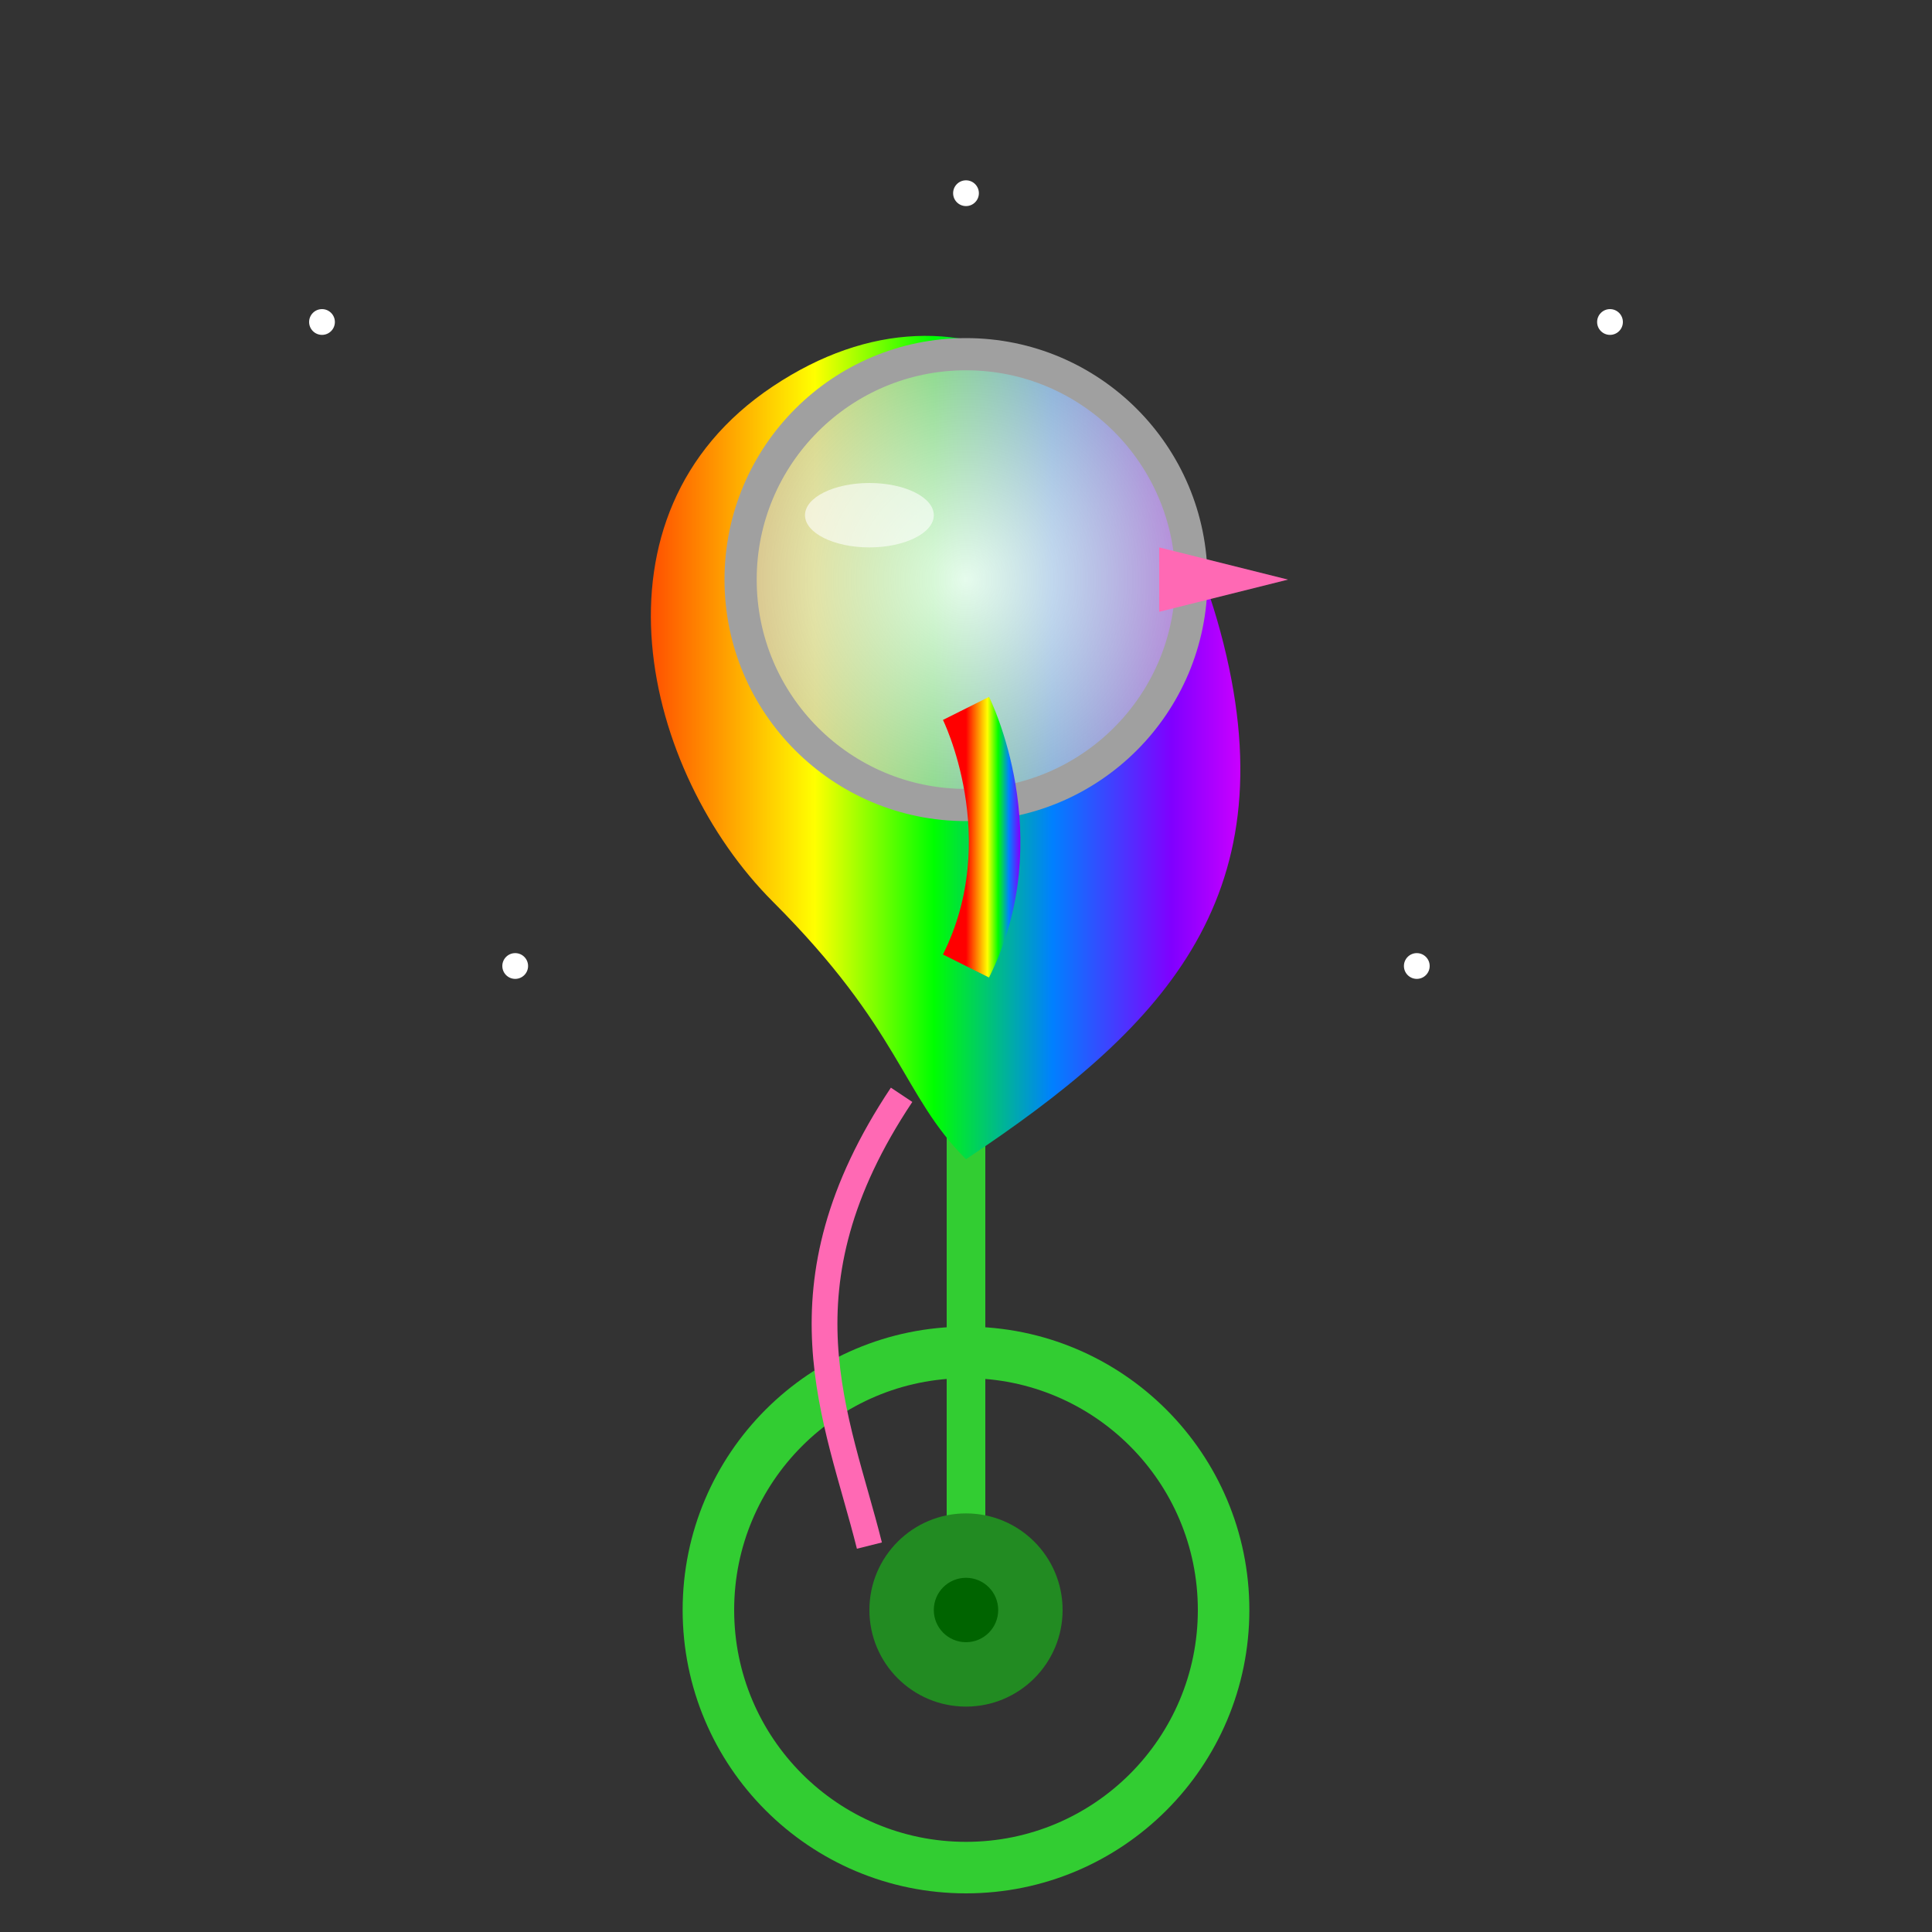 <svg viewBox="0 0 300 300" xmlns="http://www.w3.org/2000/svg">
  <rect x="0" y="0" width="300" height="300" fill="#333333" stroke="none"/>
  <defs>
    <linearGradient id="rainbow" x1="0%" y1="0%" x2="100%" y2="0%">
      <stop offset="0%" style="stop-color:#ff0000"/>
      <stop offset="16.66%" style="stop-color:#ff8000"/>
      <stop offset="33.33%" style="stop-color:#ffff00"/>
      <stop offset="50%" style="stop-color:#00ff00"/>
      <stop offset="66.66%" style="stop-color:#0080ff"/>
      <stop offset="83.33%" style="stop-color:#8000ff"/>
      <stop offset="100%" style="stop-color:#ff00ff"/>
    </linearGradient>
    <radialGradient id="helmet" cx="50%" cy="50%" r="50%">
      <stop offset="0%" style="stop-color:rgba(255,255,255,0.9)"/>
      <stop offset="100%" style="stop-color:rgba(200,200,200,0.7)"/>
    </radialGradient>
  </defs>
  
  <!-- Unicycle -->
  <circle cx="150" cy="250" r="40" fill="none" stroke="#32CD32" stroke-width="8"/>
  <rect x="147" y="160" width="6" height="90" fill="#32CD32"/>
  <circle cx="150" cy="250" r="15" fill="#228B22"/>
  <circle cx="150" cy="250" r="5" fill="#006400"/>
  
  <!-- Flamingo Body -->
  <path d="M150,180 C180,160 200,140 190,100 C180,60 150,40 120,60 C90,80 100,120 120,140 C140,160 140,170 150,180" fill="url(#rainbow)"/>
  
  <!-- Legs -->
  <path d="M140,170 C120,200 130,220 135,240" fill="none" stroke="#FF69B4" stroke-width="4"/>
  
  <!-- Astronaut Helmet -->
  <circle cx="150" cy="90" r="35" fill="url(#helmet)"/>
  <circle cx="150" cy="90" r="35" fill="none" stroke="#A0A0A0" stroke-width="5"/>
  <ellipse cx="135" cy="80" rx="10" ry="5" fill="rgba(255,255,255,0.6)"/>
  
  <!-- Neck -->
  <path d="M150,110 S160,130 150,150" fill="none" stroke="url(#rainbow)" stroke-width="8"/>
  
  <!-- Beak -->
  <path d="M180,85 L200,90 L180,95" fill="#FF69B4"/>
  
  <!-- Stars -->
  <g fill="white">
    <circle cx="50" cy="50" r="2"/>
    <circle cx="250" cy="50" r="2"/>
    <circle cx="150" cy="30" r="2"/>
    <circle cx="80" cy="150" r="2"/>
    <circle cx="220" cy="150" r="2"/>
  </g>
</svg>